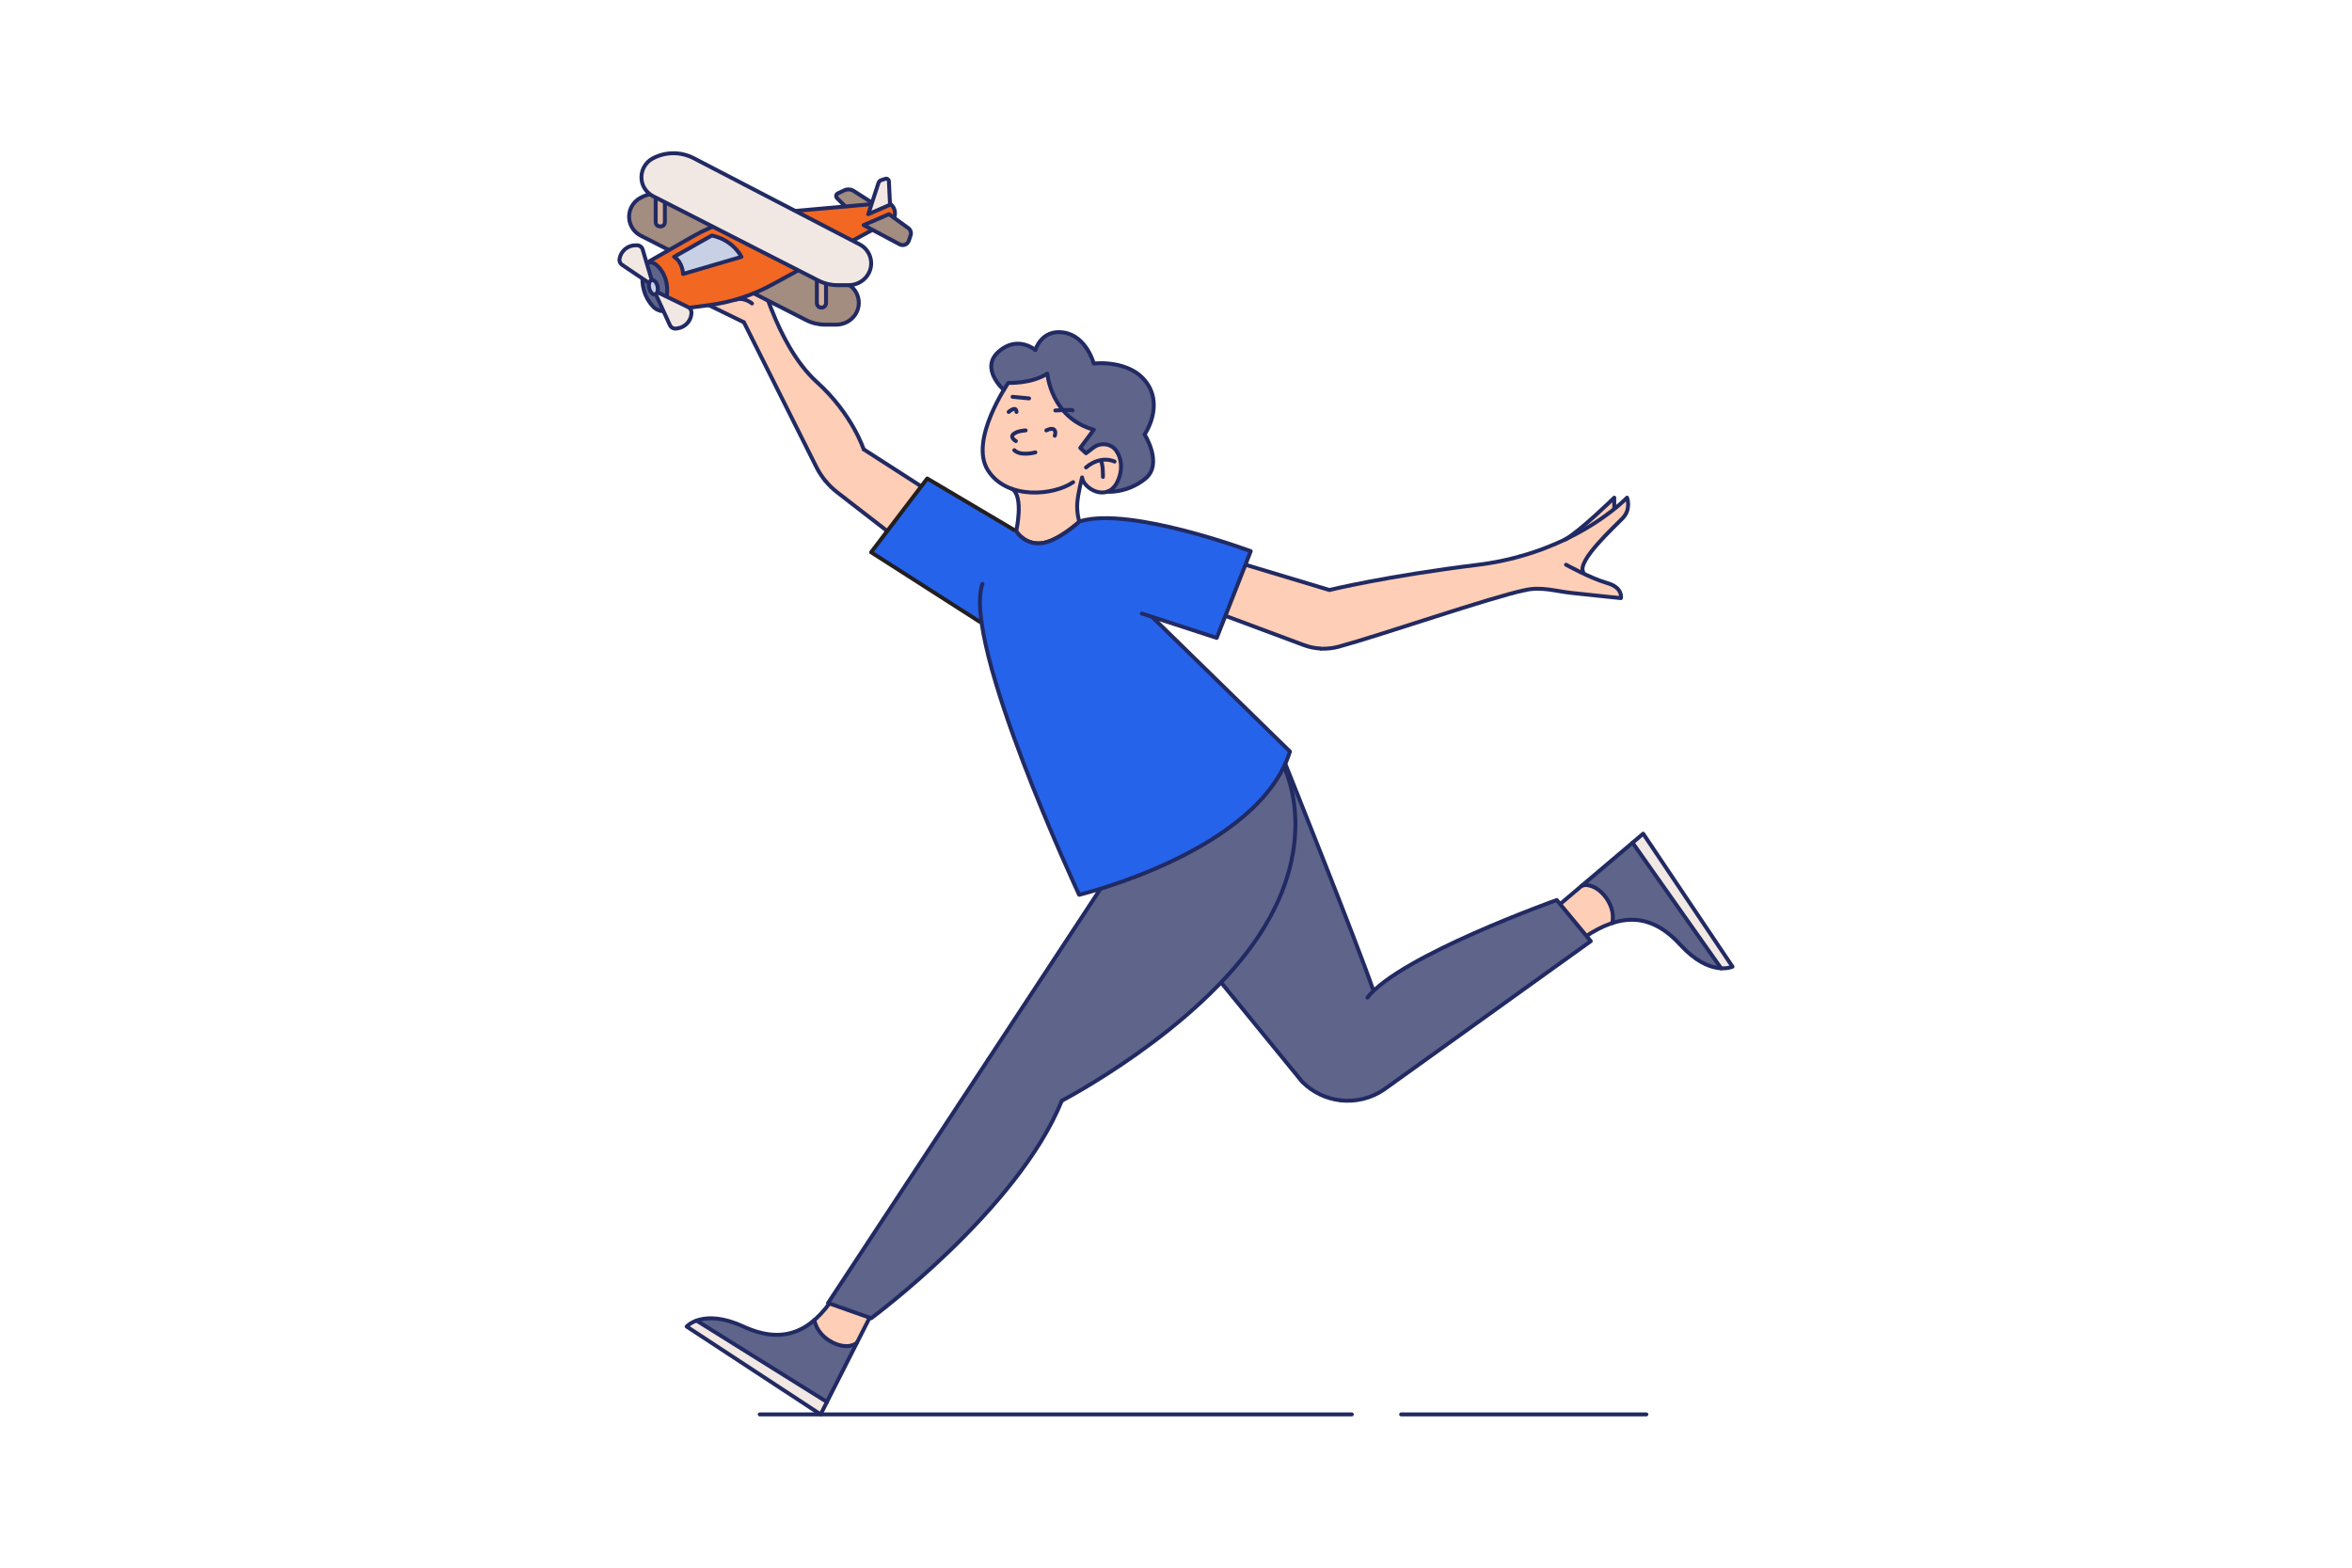 <svg xmlns="http://www.w3.org/2000/svg" viewBox="0 0 600 400"><path fill="#5e648a" d="M221.89,336.12l-12.55,24.77-34.17-22.42s4.17-4.74,14.47,0c10.3,4.74,17.35,1.22,23.13-7.59l9.12,5.23Z" class="color625e8a svgShape"/><polygon fill="#f2e8e3" points="177.5 336.84 211.13 357.83 209.19 360.79 175.43 338.64 177.5 336.84" class="colorf2e7e3 svgShape"/><path fill="#ffceb6" d="M212.96,331.11l-4.86,5.79s.03,3.67,4.08,5.4c4.05,1.73,6.51-.07,6.51-.07l2.8-6.05-8.52-5.07Z" class="colorffc7b6 svgShape"/><path fill="none" stroke="#212a62" stroke-linecap="round" stroke-linejoin="round" d="M221.89,336.12l-12.55,24.77-34.17-22.42s4.17-4.74,14.47,0c10.3,4.74,17.35,1.22,23.13-7.59" class="colorStroke231f20 svgStroke"/><line x1="177.69" x2="210.96" y1="336.96" y2="357.72" fill="none" stroke="#212a62" stroke-linecap="round" stroke-linejoin="round" class="colorStroke231f20 svgStroke"/><path fill="none" stroke="#212a62" stroke-linecap="round" stroke-linejoin="round" d="M207.77,336.81c.88,5.24,8.2,8.33,10.88,5.72" class="colorStroke231f20 svgStroke"/><path fill="#5e648a" d="M398,230.67l21.18-17.95,22.78,33.93s-5.69,2.74-13.34-5.62c-7.65-8.37-15.52-7.86-24.26-1.99l-6.37-8.36Z" class="color625e8a svgShape"/><polygon fill="#f2e8e3" points="439.19 247.25 416.35 214.85 419.29 212.88 441.8 246.4 439.19 247.25" class="colorf2e7e3 svgShape"/><path fill="#ffceb6" d="M404.29,238.77l6.73-3.45s1.4-3.39-1.66-6.56c-3.06-3.16-6.03-2.47-6.03-2.47l-4.93,4.49,5.89,7.98Z" class="colorffc7b6 svgShape"/><path fill="none" stroke="#212a62" stroke-linecap="round" stroke-linejoin="round" d="M398,230.67l21.18-17.95,22.78,33.93s-5.69,2.74-13.34-5.62c-7.65-8.37-15.52-7.86-24.26-1.99" class="colorStroke231f20 svgStroke"/><line x1="439.06" x2="416.47" y1="247.07" y2="215.02" fill="none" stroke="#212a62" stroke-linecap="round" stroke-linejoin="round" class="colorStroke231f20 svgStroke"/><path fill="none" stroke="#212a62" stroke-linecap="round" stroke-linejoin="round" d="M411.28,235.53c1.22-5.17-4.32-10.86-7.8-9.5" class="colorStroke231f20 svgStroke"/><path fill="#5e648a" d="M252.03,270.44l-40.79,62.03,11,3.88s37.38-27.58,48.62-55.48l-1.06-1.25c-3.67-4.34-8.7-7.32-14.27-8.46l-3.49-.71Z" class="color625e8a svgShape"/><path fill="#ffceb6" d="M197.34,68.98s-.61-.7-2.44,0c-1.15,.44-3.05,2.14-4.32,3.36-.82,.79-1.96,1.13-3.08,.9-1.76-.35-4.46-.85-6.43-1-3.17-.24-6.22,1.41-6.22,1.41-2.06-.27-2.88,1.06-2.88,1.06l8.9,3.16,8.93,4.36,.62-.11c2.14-.37,4.18-1.18,5.99-2.38l.58-.38c-1.33-3.36-1.98-5.71-1.98-5.71l2.35-4.68Z" class="colorffc7b6 svgShape"/><path fill="none" stroke="#212a62" stroke-linecap="round" stroke-linejoin="round" d="M189.78 82.24l-8.93-4.36-8.9-3.16s.83-1.32 2.88-1.06c2.06.27 8.44 1.66 8.44 1.66M187.7 76.45c2.19-.69 4.14.98 4.14.98" class="colorStroke231f20 svgStroke"/><path fill="none" stroke="#212a62" stroke-linecap="round" stroke-linejoin="round" d="M174.84,73.66s3.06-1.65,6.22-1.41c1.97,.15,4.67,.64,6.43,1,1.11,.22,2.26-.12,3.08-.9,1.27-1.22,3.17-2.92,4.32-3.36,1.83-.7,2.44,0,2.44,0l-2.35,4.68s.65,2.35,1.98,5.71" class="colorStroke231f20 svgStroke"/><line x1="193.81" x2="344.85" y1="360.89" y2="360.89" fill="none" stroke="#212a62" stroke-linecap="round" stroke-linejoin="round" class="colorStroke231f20 svgStroke"/><path fill="#5e648a" d="M256.08,99.49s-6.21-5.44-1.33-9.77c4.88-4.32,9.37-.4,9.37-.4,0,0,1.52-5.41,7.29-4.47,5.77,.94,7.62,7.91,7.62,7.91,0,0,9.2-1.16,13.52,4.95s-.56,13.15-.56,13.15c0,0,4.8,7.53,.16,11.29s-9.7,3.32-9.7,3.32l-26.37-25.98Z" class="color625e8a svgShape"/><path fill="#ffceb6" d="M284.95,115.03c-1.32-1.9-4.03-2.19-5.87-.78l-1.85,1.42-1.48-1.36,3.46-4.64c-10.96-3.04-11.86-14.33-11.86-14.33-4,2.64-9.96,2.38-9.96,2.38,0,0-10.04,14.54-5.23,22.23,1.51,2.41,3.73,3.95,6.23,4.82h0c3.07,1.9,1.04,10.77,1.04,10.77,0,0,2.04,3.48,6.33,3.08,4.28-.4,9.77-5.49,9.77-5.49,0,0-.68-2.16-.52-4.68s1.24-6.62,1.24-6.62c.32,2.88,6.41,6.41,8.97,1.17,1.49-3.05,1.1-6.03-.25-7.97Z" class="colorffc7b6 svgShape"/><path fill="none" stroke="#212a62" stroke-linecap="round" stroke-linejoin="round" d="M259.23 135.53s2.03-8.86-1.04-10.77M275.33 133.12s-5.49 5.09-9.77 5.49c-4.28.4-6.33-3.08-6.33-3.08" class="colorStroke231f20 svgStroke"/><path fill="none" stroke="#212a62" stroke-linecap="round" stroke-linejoin="round" d="M273.76 123.03c-4.91 3.42-16.98 4.59-21.78-3.1-4.8-7.69 5.23-22.23 5.23-22.23 0 0 5.95.26 9.96-2.38 0 0 .91 11.29 11.86 14.33l-3.46 4.64 1.48 1.36 1.85-1.42c1.83-1.41 4.54-1.11 5.87.78 1.35 1.94 1.75 4.92.25 7.97-2.56 5.23-8.65 1.71-8.97-1.17 0 0-1.08 4.1-1.24 6.62-.16 2.52.52 4.68.52 4.68M277.05 119.26c3.91-3.26 7.28-1.49 7.28-1.49M280.69 117.42c.75.5.67 4.27.67 4.27" class="colorStroke231f20 svgStroke"/><path fill="none" stroke="#212a62" stroke-linecap="round" stroke-linejoin="round" d="M256.08 99.49s-6.21-5.44-1.33-9.77c4.88-4.32 9.37-.4 9.37-.4 0 0 1.52-5.41 7.29-4.47 5.77.94 7.62 7.91 7.62 7.91 0 0 9.2-1.16 13.52 4.95s-.56 13.15-.56 13.15c0 0 4.8 7.53.16 11.29s-9.7 3.32-9.7 3.32M261.64 109.82s-2.16.08-3.12.96.64 1.76.64 1.76M266.92 109.82c1.84-.96 2.64-.08 2.16 1.36M257.31 105.11s1.92-1.74 2 0" class="colorStroke231f20 svgStroke"/><line x1="258.31" x2="262.52" y1="101.25" y2="101.65" fill="none" stroke="#212a62" stroke-linecap="round" stroke-linejoin="round" class="colorStroke231f20 svgStroke"/><path fill="none" stroke="#212a62" stroke-linecap="round" stroke-linejoin="round" d="M269.22 104.73s4.66-.29 4.38 0M258.75 114.87c1.6 1.6 5.37.56 5.37.56" class="colorStroke231f20 svgStroke"/><g class="color000000 svgShape"><path fill="#ffceb6" d="M226.34,135.5l-12.72-9.85c-1.14-.88-2.17-1.88-3.08-2.99l.64-1.01c1.93-3.03,4.79-5.37,8.15-6.65l.97-.37,14.7,9.47-8.67,11.4Z" class="colorffc7b6 svgShape"/><line x1="235.01" x2="220.32" y1="124.1" y2="114.64" fill="none" stroke="#212a62" stroke-linecap="round" stroke-linejoin="round" class="colorStroke231f20 svgStroke"/><path fill="none" stroke="#212a62" stroke-linecap="round" stroke-linejoin="round" d="M210.55,122.67c.91,1.1,1.94,2.11,3.08,2.99l12.72,9.85" class="colorStroke231f20 svgStroke"/><path fill="#2563eb" d="M258.55,135.18l-22.01-13.09-14.31,18.81,27.75,17.78,2.09-1.68c5.6-4.51,8.46-11.57,7.62-18.66-.09-.76-.49-1.54-.77-2.25-.15-.38-.3-.75-.37-.91Z" class="color91b1da svgShape"/><polyline fill="none" stroke="#231f20" stroke-linecap="round" stroke-linejoin="round" points="259.23 135.53 236.54 122.09 222.23 140.91 249.98 158.68"/></g><g class="color000000 svgShape"><path fill="#5e648a" d="M327.87,194.86s18.29,45.61,22.52,57.98v3.65c0,6.86-1.88,13.6-5.44,19.47l-2.92,4.81c-3.63-.4-7.13-2.01-9.86-4.76l-42.65-52.26,38.35-28.88Z" class="color625e8a svgShape"/><path fill="none" stroke="#212a62" stroke-linecap="round" stroke-linejoin="round" d="M289.52 223.74l42.65 52.26c2.73 2.75 6.23 4.36 9.86 4.76M327.87 194.86s18.29 45.61 22.52 57.98" class="colorStroke231f20 svgStroke"/></g><path fill="none" stroke="#212a62" stroke-linecap="round" stroke-linejoin="round" d="M252.03,270.44l-40.79,62.03,11,3.88s37.38-27.58,48.62-55.48" class="colorStroke231f20 svgStroke"/><g class="color000000 svgShape"><path fill="#5e648a" d="M280.74,226.77l-28.72,43.67h0c3.82,6.46,10.77,10.43,18.28,10.43h.54s34.43-17.88,50.43-42.33c16-24.44,6.22-42.89,6.22-42.89l-46.76,31.12Z" class="color625e8a svgShape"/><path fill="none" stroke="#212a62" stroke-linecap="round" stroke-linejoin="round" d="M270.85,280.86s34.43-17.88,50.43-42.33c16-24.44,6.22-42.89,6.22-42.89" class="colorStroke231f20 svgStroke"/><line x1="280.74" x2="252.03" y1="226.77" y2="270.44" fill="none" stroke="#212a62" stroke-linecap="round" stroke-linejoin="round" class="colorStroke231f20 svgStroke"/></g><g class="color000000 svgShape"><path fill="#5e648a" d="M342.03,280.76c3.75,.41,7.63-.46,10.95-2.7l52.83-37.92-8.68-10.49s-40,14.22-48.3,24.89l-1.38,2.01c-4.84,7.08-6.79,15.75-5.43,24.22h0Z" class="color625e8a svgShape"/><path fill="none" stroke="#212a62" stroke-linecap="round" stroke-linejoin="round" d="M342.03,280.76c3.75,.41,7.63-.46,10.95-2.7l52.83-37.92-8.68-10.49s-40,14.22-48.3,24.89" class="colorStroke231f20 svgStroke"/></g><g class="color000000 svgShape"><path fill="#ffceb6" d="M210.55,122.67c-.91-1.1-1.69-2.31-2.33-3.6l-18.43-36.83,.21-.19c1.89-1.77,4.39-2.74,6.98-2.68h0c2.1,5.31,5.89,13.14,11.42,18.13,9.04,8.15,11.92,17.14,11.92,17.14l-1.05,1.18c-2.2,2.48-4.78,4.58-7.65,6.24l-1.07,.61Z" class="colorffc7b6 svgShape"/><path fill="none" stroke="#212a62" stroke-linecap="round" stroke-linejoin="round" d="M220.32 114.64s-2.89-8.99-11.92-17.14c-5.54-4.99-9.32-12.82-11.42-18.13M189.78 82.24l18.43 36.83c.64 1.29 1.43 2.49 2.33 3.6" class="colorStroke231f20 svgStroke"/></g><g class="color000000 svgShape"><path fill="#ffceb6" d="M339.13,150.54s14.45-3.55,37.93-6.44c3.77-.46,7.28-1.19,10.51-2.08h0c1.45,1.98,2.09,4.44,1.77,6.87l-.21,1.66c-8.95,1.89-36.65,11.47-47.61,14.46-1.48,.4-3,.57-4.51,.5l-.17-.95c-.86-4.79-.05-9.74,2.29-14.01h0Z" class="colorffc7b6 svgShape"/><path fill="none" stroke="#212a62" stroke-linecap="round" stroke-linejoin="round" d="M337.01 165.5c1.51.07 3.03-.1 4.51-.5 10.96-2.99 38.66-12.58 47.61-14.46M339.13 150.54s14.45-3.55 37.93-6.44c3.77-.46 7.28-1.19 10.51-2.08" class="colorStroke231f20 svgStroke"/></g><g class="color000000 svgShape"><path fill="#ffceb6" d="M413.95,132.21c2.23-2.32,1.11-5.23,1.11-5.23,0,0-5.42,5.72-15.75,10.66,.33-.19,.7-.43,1.1-.71l-1.12,.72c-3.38,1.62-7.29,3.15-11.71,4.36l-.25,1.21c-.54,2.59,.13,5.28,1.81,7.32h0c4.22-.89,7.75,.31,11.7,.74,6.59,.72,12.67,1.33,12.67,1.33,0,0,.59-2.67-3.5-3.84-4.32-1.24-6.13-2.82-6.13-2.82-1.57-2.87,7.85-11.41,10.08-13.73Z" class="colorffc7b6 svgShape"/><path fill="#ffceb6" d="M411.8,126.98s-7.15,7.01-11.39,9.95l11.39-7.3v-2.65Z" class="colorffc7b6 svgShape"/><path fill="none" stroke="#212a62" stroke-linecap="round" stroke-linejoin="round" d="M389.13,150.54c4.22-.89,7.75,.31,11.7,.74,6.59,.72,12.67,1.33,12.67,1.33,0,0,.59-2.67-3.5-3.84-4.32-1.24-10.5-4.68-10.5-4.68" class="colorStroke231f20 svgStroke"/><path fill="none" stroke="#212a62" stroke-linecap="round" stroke-linejoin="round" d="M387.57,142.01c17.92-4.93,27.49-15.03,27.49-15.03,0,0,1.12,2.91-1.11,5.23-2.23,2.32-11.64,10.86-10.08,13.73" class="colorStroke231f20 svgStroke"/><path fill="none" stroke="#212a62" stroke-linecap="round" stroke-linejoin="round" d="M399.17,137.72c3.9-2.18,12.63-10.74,12.63-10.74v2.65" class="colorStroke231f20 svgStroke"/></g><g class="color000000 svgShape"><path fill="#a38c80" d="M218.21,55.2l6.07-2.33-6.52-4.16c-.71-.45-1.61-.51-2.37-.15l-1.65,.78c-.47,.22-.58,.85-.21,1.22l4.68,4.65Z" class="colora3808d svgShape"/><path fill="none" stroke="#212a62" stroke-linecap="round" stroke-linejoin="round" d="M218.21,55.2l6.07-2.33-6.52-4.16c-.71-.45-1.61-.51-2.37-.15l-1.65,.78c-.47,.22-.58,.85-.21,1.22l4.68,4.65Z" class="colorStroke231f20 svgStroke"/><path fill="#a38c80" d="M160.53,56.02h0c.24,1.76,1.33,3.29,2.91,4.1l42.23,21.56c1.48,.75,3.11,1.15,4.77,1.15h2.91c1.7,0,3.31-.74,4.42-2.03h0c2.28-2.65,1.5-6.74-1.61-8.36l-42.33-22c-3.29-1.71-7.2-1.69-10.47,.05h0c-2,1.07-3.13,3.27-2.83,5.52Z" class="colora3808d svgShape"/><path fill="none" stroke="#212a62" stroke-linecap="round" stroke-linejoin="round" d="M160.53,56.02h0c.24,1.76,1.33,3.29,2.91,4.1l42.23,21.56c1.48,.75,3.11,1.15,4.77,1.15h2.91c1.7,0,3.31-.74,4.42-2.03h0c2.28-2.65,1.5-6.74-1.61-8.36l-42.33-22c-3.29-1.71-7.2-1.69-10.47,.05h0c-2,1.07-3.13,3.27-2.83,5.52Z" class="colorStroke231f20 svgStroke"/><path fill="#f26722" d="M226.62,51.72l-31.08,2.74c-6.66,.59-13.11,2.61-18.91,5.93l-10.72,6.13c-.92,.52-1.56,1.43-1.75,2.46l-.1,.56c-.58,3.14,.37,6.37,2.55,8.69h0c.79,.84,1.94,1.25,3.08,1.1l11.15-1.46c5.67-.74,11.15-2.53,16.17-5.27l31.12-16.99,.12-.55c.29-1.32-.34-2.67-1.54-3.29l-.11-.06Z" class="colore58a9c svgShape"/><path fill="#5e648a" d="M168.34,68.51c-.76-.94-1.7-1.69-2.68-1.54v-.03s-.05,.02-.08,.03c-.14,.03-.29,.08-.44,.15l.02,.07c-.9,.74-1.19,2.85-1.26,4.64-.09,2.12,.53,4.23,1.86,5.87,.76,.94,1.7,1.69,2.68,1.54v.03s.05-.02,.08-.03c.14-.03,.29-.08,.44-.15l-.02-.07c.9-.74,1.19-2.85,1.26-4.64,.09-2.12-.53-4.23-1.86-5.87Z" class="color625e8a svgShape"/><path fill="#d3b09f" d="M167.28,49.18h2.33v7.52c0,.58-.47,1.06-1.06,1.06h-.22c-.58,0-1.06-.47-1.06-1.06v-7.52h0Z" class="colord39fab svgShape"/><path fill="none" stroke="#212a62" stroke-linecap="round" stroke-linejoin="round" d="M167.28,49.18h2.33v7.52c0,.58-.47,1.06-1.06,1.06h-.22c-.58,0-1.06-.47-1.06-1.06v-7.52h0Z" class="colorStroke231f20 svgStroke"/><path fill="#d3b09f" d="M208.39,69.9h2.33v7.44c0,.63-.51,1.14-1.14,1.14h-.06c-.63,0-1.14-.51-1.14-1.14v-7.44h0Z" class="colord39fab svgShape"/><path fill="none" stroke="#212a62" stroke-linecap="round" stroke-linejoin="round" d="M208.39 69.9h2.33v7.44c0 .63-.51 1.14-1.14 1.14h-.06c-.63 0-1.14-.51-1.14-1.14v-7.44h0zM226.62 51.72l-31.08 2.74c-6.66.59-13.11 2.61-18.91 5.93l-10.72 6.13c-.92.52-1.56 1.43-1.75 2.46l-.1.56c-.58 3.14.37 6.37 2.55 8.69h0c.79.84 1.94 1.25 3.08 1.1l11.15-1.46c5.67-.74 11.15-2.53 16.17-5.27l31.12-16.99.12-.55c.29-1.32-.34-2.67-1.54-3.29l-.11-.06z" class="colorStroke231f20 svgStroke"/><path fill="none" stroke="#212a62" stroke-linecap="round" stroke-linejoin="round" d="M165.15,67.12c1.16-.56,2.3,.29,3.19,1.39,1.33,1.65,1.95,3.76,1.86,5.87s-.46,4.62-1.75,4.89" class="colorStroke231f20 svgStroke"/><ellipse cx="166.67" cy="73.29" fill="#c7d0e4" class="colorc7cfe4 svgShape" rx="1.09" ry="1.87" transform="rotate(-12.75 166.669 73.266)"/><path fill="#f2e8e3" d="M167.51 75.58l3.39 7.38c.28.61.93.97 1.6.87l.35-.05c2.01-.29 3.52-1.99 3.55-4.02h0c.01-.59-.32-1.14-.86-1.4l-7.51-3.65-.53.87zM166.26 71.46l-2.31-7.78c-.19-.65-.78-1.09-1.46-1.09h-.36c-2.03 0-3.76 1.47-4.09 3.48h0c-.1.58.16 1.17.65 1.5l6.92 4.67.64-.78z" class="colorf2e7e3 svgShape"/><ellipse cx="166.67" cy="73.29" fill="none" stroke="#212a62" stroke-linecap="round" stroke-linejoin="round" class="colorStroke231f20 svgStroke" rx="1.09" ry="1.87" transform="rotate(-12.75 166.669 73.266)"/><path fill="none" stroke="#212a62" stroke-linecap="round" stroke-linejoin="round" d="M166.26 71.46l-2.31-7.78c-.19-.65-.78-1.09-1.46-1.09h-.36c-2.03 0-3.76 1.47-4.09 3.48h0c-.1.58.16 1.17.65 1.5l6.92 4.67M167.51 75.58l3.39 7.38c.28.61.93.97 1.6.87l.35-.05c2.01-.29 3.52-1.99 3.55-4.02h0c.01-.59-.32-1.14-.86-1.4l-7.51-3.65" class="colorStroke231f20 svgStroke"/><path fill="#a38c80" d="M220.32,57.43l6.47-2.78,4.91,3.54c.59,.42,.83,1.18,.6,1.86l-.45,1.35c-.32,.97-1.44,1.42-2.35,.94l-9.18-4.9Z" class="colora3808d svgShape"/><path fill="none" stroke="#212a62" stroke-linecap="round" stroke-linejoin="round" d="M220.32,57.43l6.47-2.78,4.91,3.54c.59,.42,.83,1.18,.6,1.86l-.45,1.35c-.32,.97-1.44,1.42-2.35,.94l-9.18-4.9Z" class="colorStroke231f20 svgStroke"/><path fill="#f2e8e3" d="M221.5,54.65l2.59-7.95c.12-.36,.4-.64,.75-.75l1.03-.33c.43-.14,.87,.17,.89,.62l.29,6-5.56,2.41Z" class="colorf2e7e3 svgShape"/><path fill="none" stroke="#212a62" stroke-linecap="round" stroke-linejoin="round" d="M221.5,54.65l2.59-7.95c.12-.36,.4-.64,.75-.75l1.03-.33c.43-.14,.87,.17,.89,.62l.29,6-5.56,2.41Z" class="colorStroke231f20 svgStroke"/><path fill="#f2e8e3" d="M163.68,45.95h0c.24,1.76,1.33,3.29,2.91,4.1l42.23,21.56c1.48,.75,3.11,1.15,4.77,1.15h2.91c1.7,0,3.31-.74,4.42-2.03h0c2.28-2.65,1.5-6.74-1.61-8.36l-42.33-22c-3.29-1.71-7.2-1.69-10.47,.05h0c-2,1.07-3.13,3.27-2.83,5.52Z" class="colorf2e7e3 svgShape"/><path fill="none" stroke="#212a62" stroke-linecap="round" stroke-linejoin="round" d="M163.68,45.95h0c.24,1.76,1.33,3.29,2.91,4.1l42.23,21.56c1.48,.75,3.11,1.15,4.77,1.15h2.91c1.7,0,3.31-.74,4.42-2.03h0c2.28-2.65,1.5-6.74-1.61-8.36l-42.33-22c-3.29-1.71-7.2-1.69-10.47,.05h0c-2,1.07-3.13,3.27-2.83,5.52Z" class="colorStroke231f20 svgStroke"/><path fill="#c7d0e4" d="M171.96,65.54c2.21,1.29,2.29,4.36,2.29,4.36l14.89-4.36s-2-4.27-7.56-5.45l-9.62,5.45Z" class="colorc7cfe4 svgShape"/><path fill="none" stroke="#212a62" stroke-linecap="round" stroke-linejoin="round" d="M171.96,65.54c2.21,1.29,2.29,4.36,2.29,4.36l14.89-4.36s-2-4.27-7.56-5.45l-9.62,5.45Z" class="colorStroke231f20 svgStroke"/></g><g class="color000000 svgShape"><path fill="#2563eb" d="M275.33,133.12s-5.49,5.09-9.77,5.49c-4.28,.4-6.33-3.08-6.33-3.08l-8.62,13.45c-5.33,15.11,24.67,79.33,24.67,79.33,0,0,45.78-11,53.78-36.56l-35.1-34.29-18.63-24.35Z" class="color91b1da svgShape"/><path fill="none" stroke="#212a62" stroke-linecap="round" stroke-linejoin="round" d="M250.62 148.98c-5.33 15.11 24.67 79.33 24.67 79.33 0 0 45.78-11 53.78-36.56l-35.1-34.29M275.33 133.12s-5.49 5.09-9.77 5.49c-4.28.4-6.33-3.08-6.33-3.08" class="colorStroke231f20 svgStroke"/></g><g class="color000000 svgShape"><path fill="#ffceb6" d="M339.13,150.54l-21.42-6.44-5.11,13.04,19.97,7.45c1.44,.54,2.94,.84,4.45,.91l.5-.86c2.5-4.27,3.08-9.38,1.62-14.1h0Z" class="colorffc7b6 svgShape"/><path fill="none" stroke="#212a62" stroke-linecap="round" stroke-linejoin="round" d="M312.6,157.13l19.97,7.45c1.44,.54,2.94,.84,4.45,.91" class="colorStroke231f20 svgStroke"/><line x1="317.71" x2="339.13" y1="144.09" y2="150.54" fill="none" stroke="#212a62" stroke-linecap="round" stroke-linejoin="round" class="colorStroke231f20 svgStroke"/><path fill="#2563eb" d="M275.62,132.98c12.78-3.78,43.44,7.66,43.44,7.66l-8.67,22.12-19.11-6.22h0c-10.37-1.86-17.4-11.6-15.89-22.03l.22-1.53Z" class="color91b1da svgShape"/><path fill="none" stroke="#212a62" stroke-linecap="round" stroke-linejoin="round" d="M275.62,132.98c12.78-3.78,43.44,7.66,43.44,7.66l-8.67,22.12-19.11-6.22" class="colorStroke231f20 svgStroke"/></g><line x1="357.43" x2="419.99" y1="360.89" y2="360.89" fill="none" stroke="#212a62" stroke-linecap="round" stroke-linejoin="round" class="colorStroke231f20 svgStroke"/></svg>